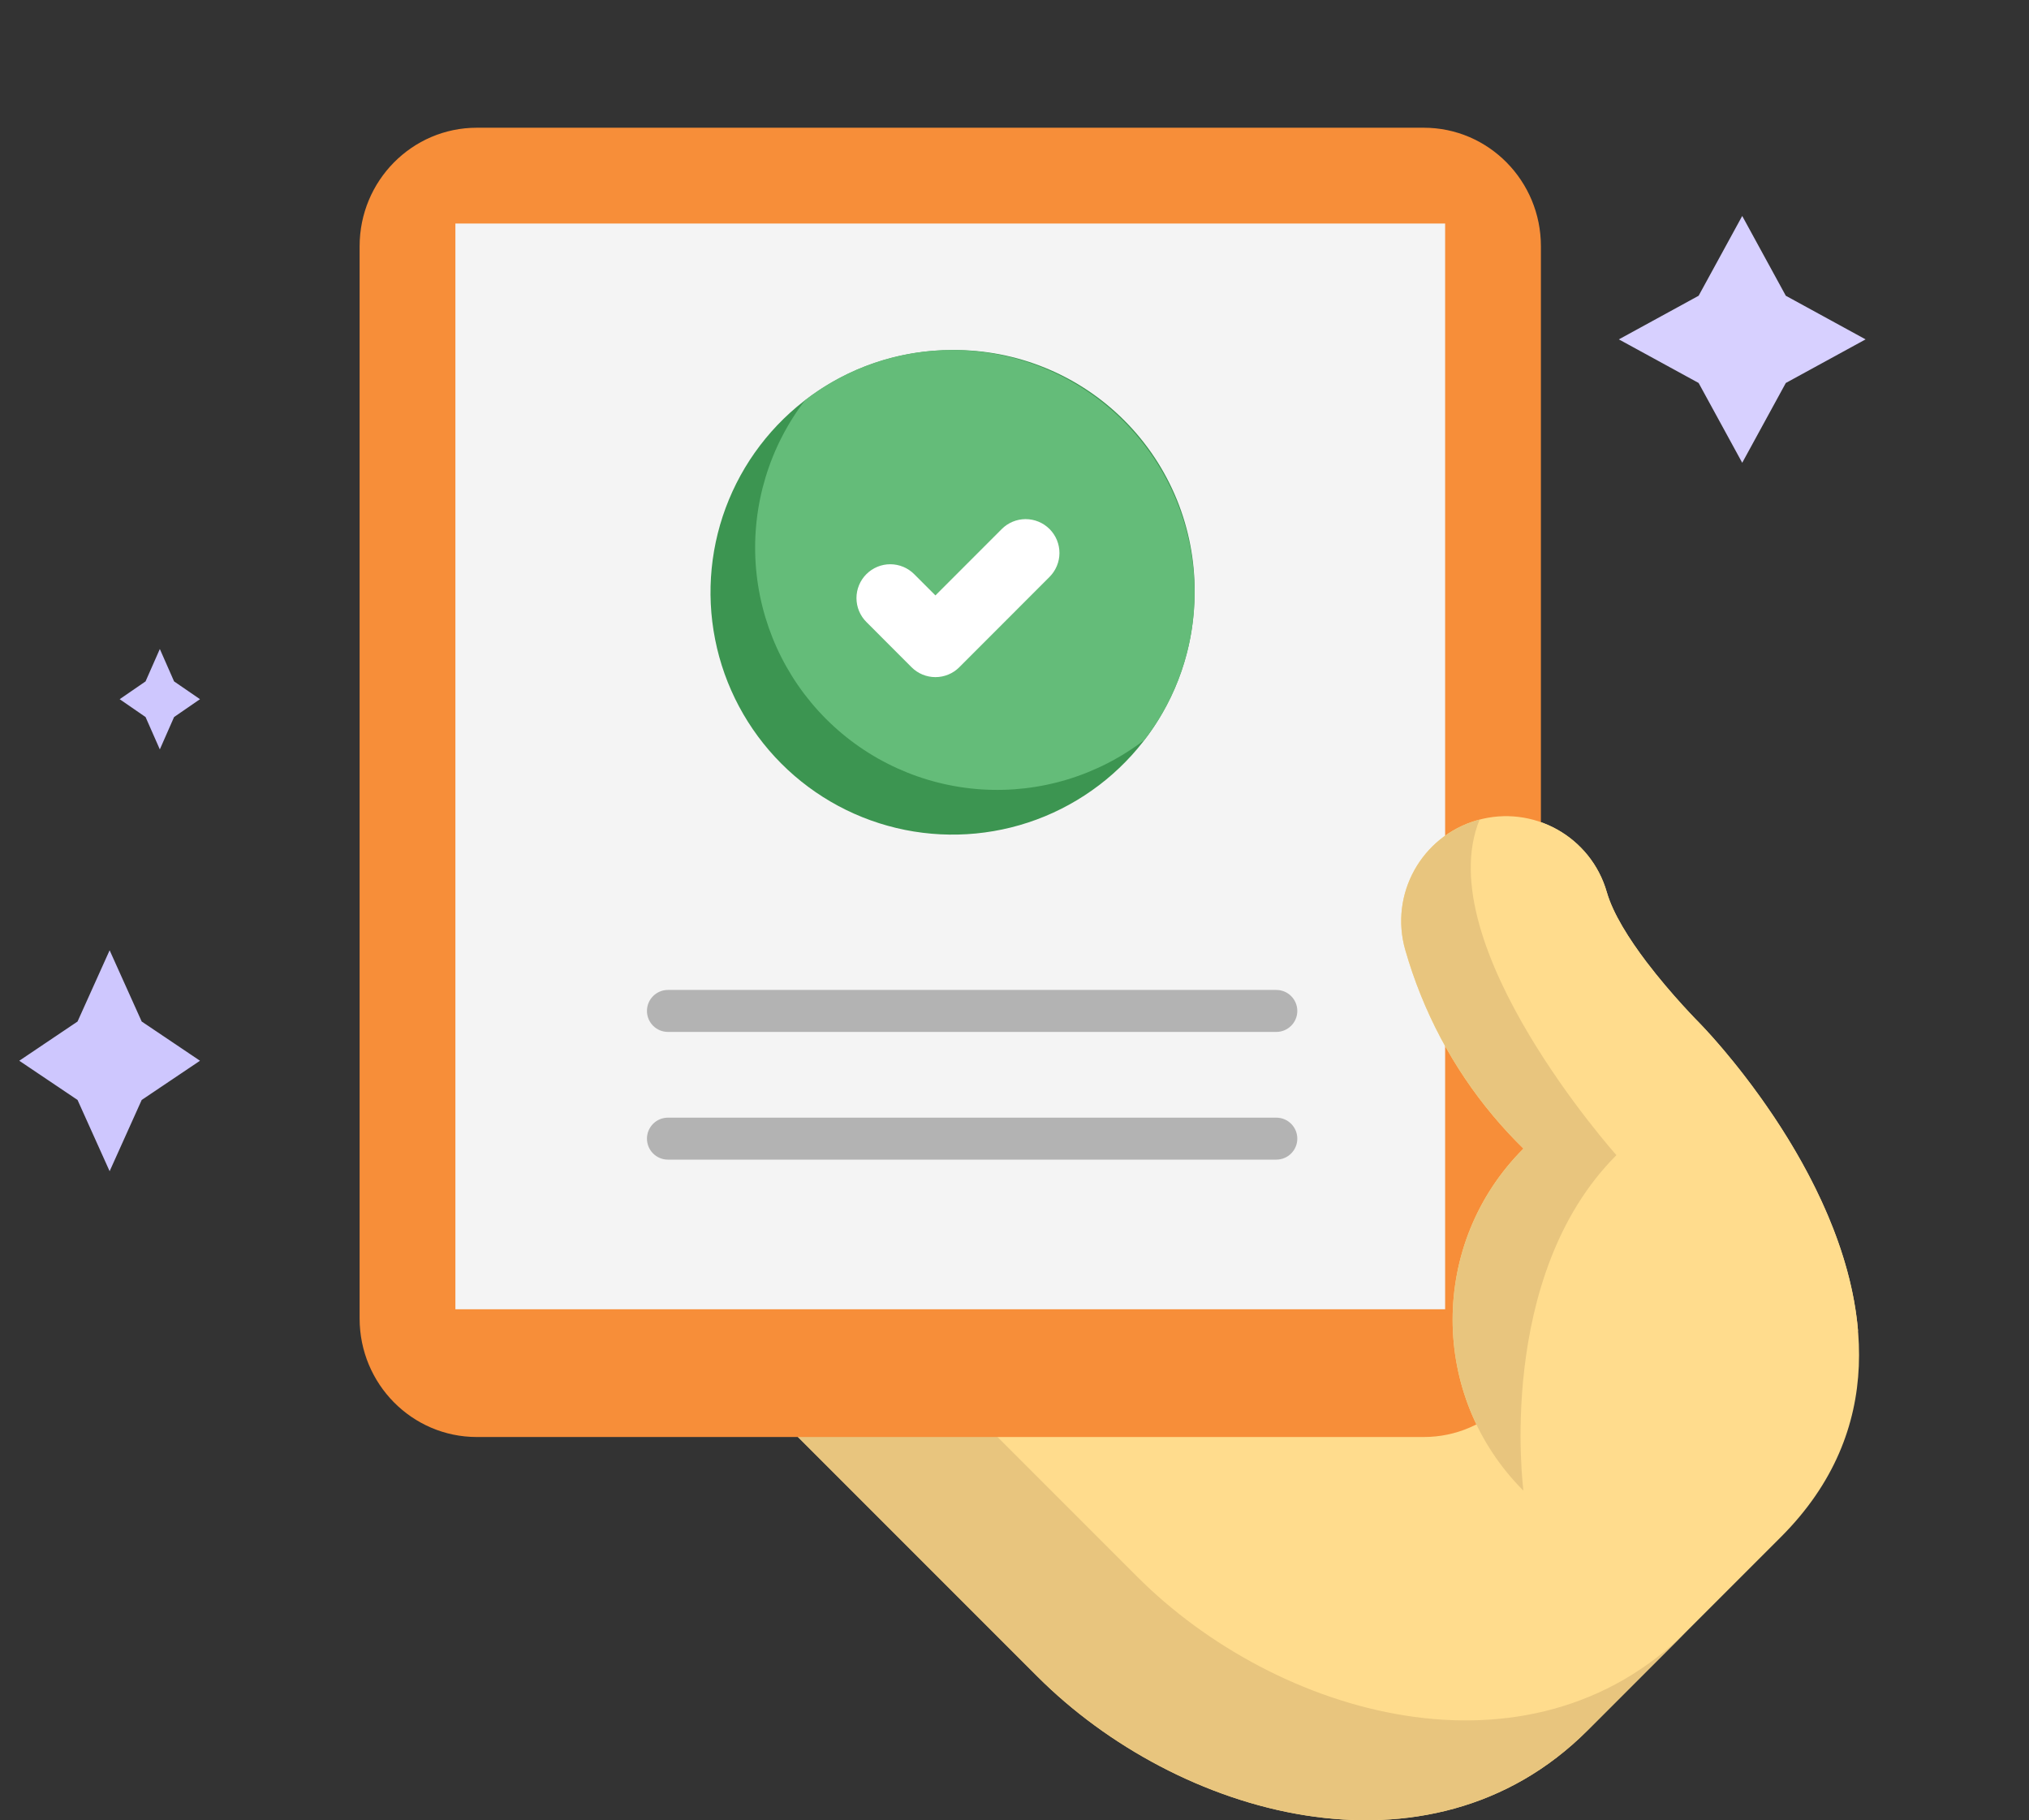 <svg width="97" height="87" viewBox="0 0 97 87" fill="none" xmlns="http://www.w3.org/2000/svg">
<rect x="0" y="0" width="97" height="87" fill="#333333" stroke="none"/>
<path d="M6.774 48.825L5.241 45.42L3.707 48.825L0.921 50.7L3.707 52.574L5.241 55.98L6.774 52.574L9.561 50.7L6.774 48.825Z" fill="#CEC7FE"/>
<path d="M8.322 32.568L7.641 31.02L6.959 32.568L5.721 33.419L6.959 34.272L7.641 35.819L8.322 34.272L9.561 33.419L8.322 32.568Z" fill="#CEC7FE"/>
<g clip-path="url(#clip0_1383_1459)">
<path d="M71.365 53.314C69.452 51.029 68.025 48.349 67.181 45.403C66.419 42.74 67.958 39.966 70.62 39.204C73.28 38.443 76.054 39.982 76.816 42.641C77.112 43.673 77.888 44.887 78.707 45.971C79.92 47.569 81.232 48.883 81.257 48.909C81.257 48.909 95.407 63.196 85.139 73.464C81.299 77.304 75.894 82.709 75.894 82.709C68.315 90.288 56.276 86.813 49.602 80.138L35.869 66.405" fill="#FFDC8D"/>
<path d="M80.665 77.939C78.083 80.52 75.896 82.708 75.896 82.708C68.316 90.287 56.278 86.812 49.603 80.137L32.953 63.487L37.722 58.717L54.373 75.368C61.047 82.042 73.086 85.517 80.665 77.939Z" fill="#E8C57E"/>
<path d="M66.733 68.684H68.067C71.16 68.684 73.666 66.149 73.666 63.02V11.771C73.666 8.643 71.16 6.105 68.067 6.105H22.794C19.701 6.105 17.192 8.643 17.192 11.771V63.02C17.192 66.149 19.701 68.684 22.794 68.684H56.466" fill="#F78E39"/>
<path d="M21.771 10.684H69.087V62.578H21.771V10.684Z" fill="#F4F4F4"/>
<path d="M88.828 63.611C88.179 55.897 81.258 48.909 81.258 48.909C81.233 48.883 79.921 47.569 78.708 45.971C77.888 44.887 77.112 43.673 76.817 42.641C76.054 39.982 73.281 38.443 70.62 39.204C67.959 39.966 66.419 42.74 67.181 45.403C68.026 48.349 69.453 51.029 71.365 53.314C71.826 53.866 72.315 54.395 72.832 54.899C68.317 59.414 68.316 66.734 72.831 71.249" fill="#FFDC8D"/>
<path d="M70.735 39.174C68.286 45.154 77.276 55.212 77.276 55.212C71.473 61.014 72.831 71.249 72.831 71.249C68.316 66.734 68.317 59.414 72.832 54.899C72.315 54.395 71.826 53.866 71.366 53.314C69.453 51.029 68.026 48.349 67.181 45.403C66.419 42.74 67.959 39.966 70.62 39.204C70.659 39.192 70.697 39.183 70.735 39.174Z" fill="#E8C57E"/>
<path d="M61.017 55.426H31.932C31.378 55.426 30.929 54.977 30.929 54.423C30.929 53.869 31.378 53.42 31.932 53.42H61.017C61.57 53.42 62.02 53.869 62.02 54.423C62.02 54.977 61.57 55.426 61.017 55.426Z" fill="#B3B3B3"/>
<path d="M61.017 49.322H31.932C31.378 49.322 30.929 48.873 30.929 48.319C30.929 47.765 31.378 47.316 31.932 47.316H61.017C61.57 47.316 62.02 47.765 62.02 48.319C62.02 48.873 61.57 49.322 61.017 49.322Z" fill="#B3B3B3"/>
<path d="M85.374 14.136L83.29 10.322L81.206 14.136L77.392 16.221L81.206 18.305L83.29 22.119L85.374 18.305L89.188 16.221L85.374 14.136Z" fill="#D7D0FF"/>
<path d="M57.11 28.332C57.105 30.622 56.423 32.858 55.15 34.76C53.876 36.662 52.067 38.143 49.952 39.017C47.837 39.89 45.511 40.116 43.268 39.667C41.025 39.218 38.965 38.113 37.349 36.493C35.732 34.872 34.632 32.809 34.188 30.563C33.743 28.317 33.973 25.989 34.85 23.874C35.726 21.76 37.21 19.952 39.112 18.681C41.015 17.409 43.251 16.731 45.539 16.731C47.064 16.718 48.576 17.01 49.987 17.589C51.398 18.168 52.679 19.022 53.756 20.102C54.834 21.182 55.685 22.466 56.261 23.879C56.836 25.292 57.125 26.806 57.11 28.332Z" fill="#3C9551"/>
<path d="M57.108 28.332C57.111 30.875 56.27 33.348 54.717 35.361C52.489 37.072 49.717 37.913 46.916 37.73C44.114 37.546 41.475 36.349 39.49 34.363C37.505 32.376 36.309 29.735 36.125 26.931C35.942 24.128 36.783 21.353 38.492 19.124C40.508 17.563 42.988 16.721 45.537 16.731C48.608 16.736 51.551 17.96 53.721 20.136C55.89 22.311 57.108 25.258 57.108 28.332Z" fill="#64BC79"/>
<path d="M44.72 32.364C44.508 32.364 44.297 32.322 44.101 32.241C43.905 32.16 43.727 32.04 43.577 31.89L41.423 29.733C41.272 29.584 41.152 29.405 41.07 29.209C40.988 29.012 40.946 28.802 40.945 28.589C40.945 28.376 40.986 28.165 41.068 27.968C41.149 27.772 41.268 27.593 41.419 27.442C41.569 27.292 41.748 27.173 41.944 27.091C42.141 27.01 42.351 26.968 42.564 26.969C42.777 26.969 42.987 27.012 43.184 27.094C43.38 27.176 43.558 27.296 43.708 27.447L44.72 28.459L47.887 25.29C48.036 25.139 48.215 25.019 48.411 24.937C48.607 24.855 48.818 24.813 49.03 24.812C49.243 24.812 49.454 24.854 49.65 24.935C49.847 25.016 50.025 25.136 50.176 25.286C50.326 25.437 50.445 25.615 50.527 25.812C50.608 26.009 50.649 26.22 50.649 26.433C50.649 26.645 50.606 26.856 50.524 27.052C50.442 27.249 50.322 27.427 50.172 27.577L45.862 31.89C45.713 32.04 45.535 32.16 45.338 32.241C45.142 32.322 44.932 32.364 44.72 32.364Z" fill="white"/>
</g>
<defs>
<clipPath id="clip0_1383_1459">
<rect width="87" height="87" fill="white" transform="translate(9.561)"/>
</clipPath>
</defs>
</svg>
